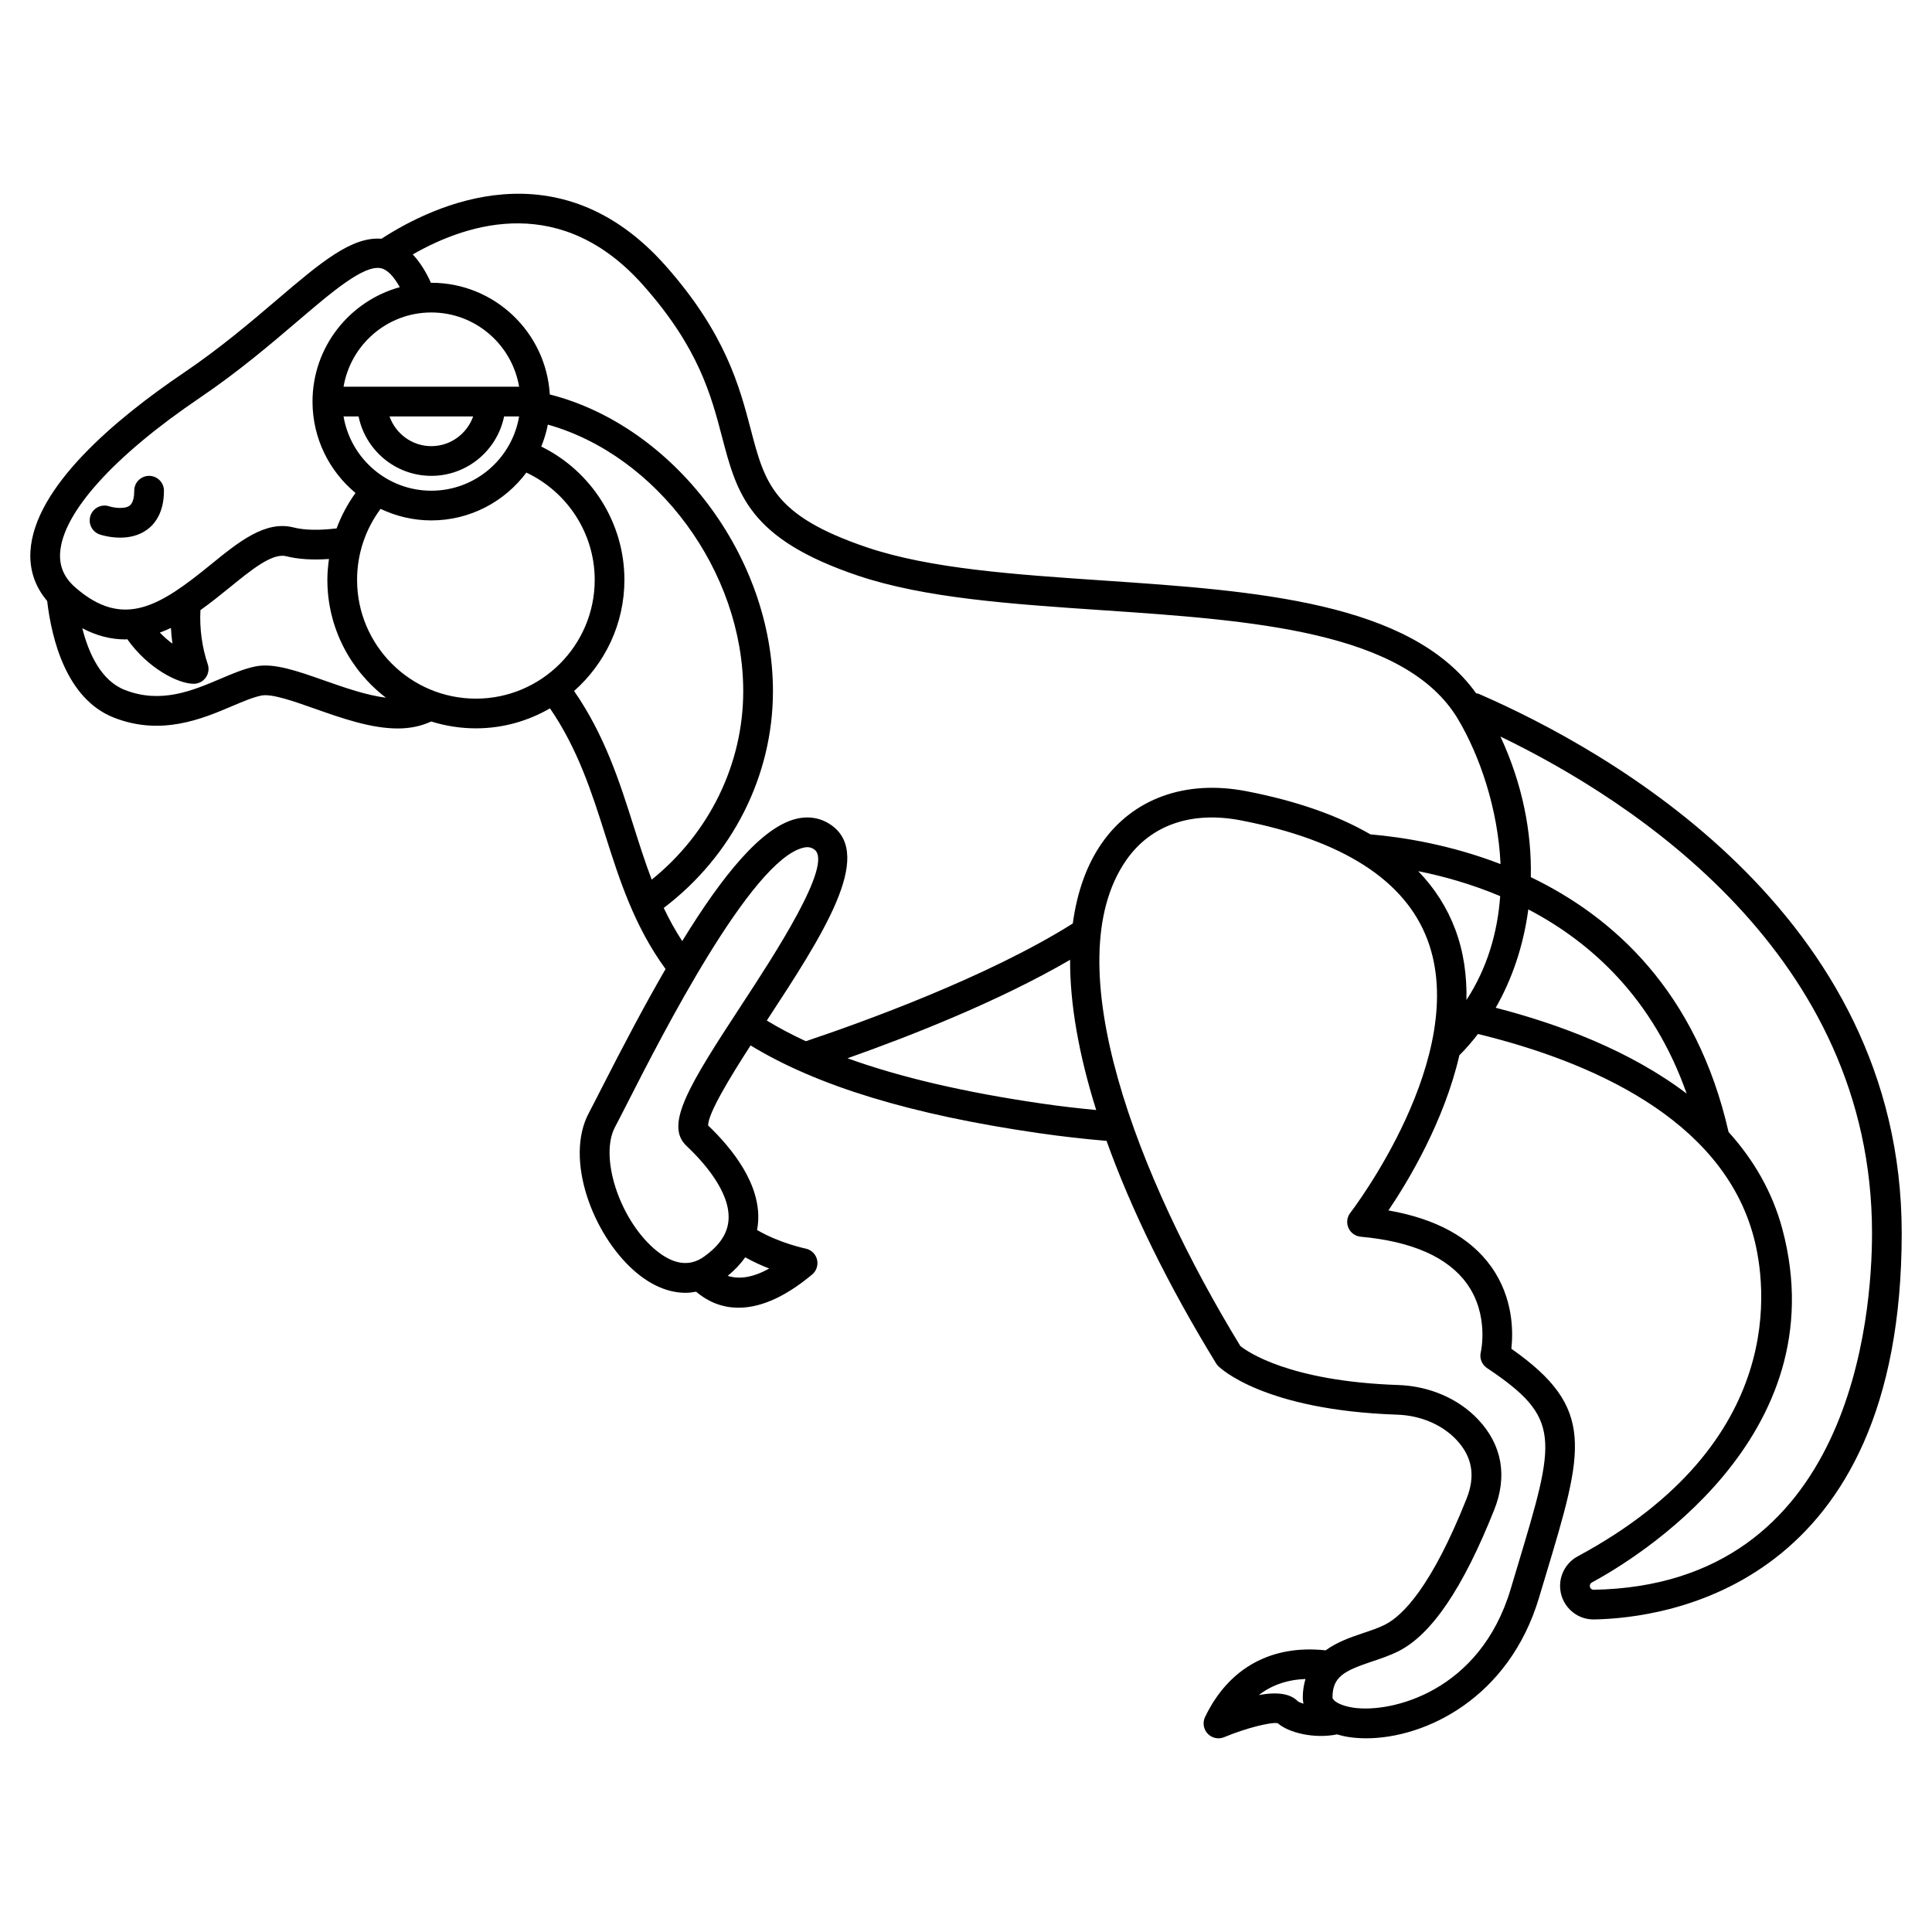 <?xml version="1.0" encoding="UTF-8"?>
<!-- Uploaded to: ICON Repo, www.svgrepo.com, Generator: ICON Repo Mixer Tools -->
<svg fill="#000000" width="800px" height="800px" version="1.1" viewBox="144 144 512 512" xmlns="http://www.w3.org/2000/svg">
 <g>
  <path d="m535.91 327.89c-0.234-0.102-0.48-0.102-0.719-0.152-17.359-24.297-58.598-27.168-98.602-29.883-23.676-1.605-46.039-3.121-62.832-8.797-24.797-8.379-27.051-16.977-30.789-31.223-2.981-11.363-6.688-25.504-22.621-43.457-28.188-31.738-61.203-16.234-75.258-7.106-7.859-0.652-16.16 6.328-27.41 15.922-7.148 6.098-15.254 13.008-25.074 19.66-17.926 12.133-39.508 30.18-40.539 47.227-0.301 4.938 1.242 9.43 4.434 13.188 1.168 9.957 5.027 25.961 17.715 30.922 12.551 4.902 23.367 0.309 31.273-3.051 2.898-1.227 5.633-2.394 7.816-2.816 2.723-0.539 8.508 1.508 14.102 3.481 7.121 2.512 14.863 5.246 22.004 5.246 3.109 0 6.09-0.562 8.867-1.848 3.742 1.168 7.715 1.816 11.836 1.816 7.156 0 13.852-1.949 19.637-5.297 7.367 10.727 11.086 22.305 14.645 33.547 3.781 11.941 7.738 24.25 15.984 35.527-5.625 9.727-11.301 20.5-16.898 31.484-1.402 2.75-2.57 5.051-3.457 6.719-6.453 12.172 1.027 32.082 12.027 41.754 4.422 3.887 9.098 5.852 13.609 5.852 0.949 0 1.887-0.113 2.812-0.289 2.617 2.219 6.328 4.242 11.242 4.242 5.164 0 11.645-2.227 19.504-8.793 1.164-0.973 1.664-2.523 1.297-3.992-0.371-1.469-1.559-2.59-3.043-2.891-0.074-0.016-6.875-1.418-12.844-4.922 0.133-0.695 0.227-1.402 0.281-2.121 0.699-9.949-6.723-19.336-13.246-25.574-0.062-3.144 5.75-12.691 11.246-21.219 17.555 10.715 42.477 18.336 76.238 23.227 6.242 0.902 12.312 1.586 18.098 2.07 6.508 18.137 16.18 38 29.035 58.969 0.16 0.262 0.352 0.504 0.566 0.719 0.477 0.477 12.02 11.676 47.441 12.871 6.18 0.207 11.895 2.637 15.688 6.672 4.203 4.469 5.082 9.578 2.676 15.609-9.266 23.266-16.887 30.996-21.645 33.387-1.711 0.859-3.723 1.531-5.856 2.246-3.144 1.051-6.805 2.328-9.84 4.539-14.352-1.555-25.688 4.621-31.957 17.664-0.707 1.473-0.434 3.227 0.688 4.414 0.773 0.805 1.812 1.234 2.871 1.234 0.508 0 1.02-0.098 1.512-0.305 5.644-2.352 12.223-4.027 14.176-3.707 2.906 2.578 9.758 4.199 15.711 2.973 1.016 0.301 2.082 0.555 3.234 0.723 1.422 0.207 2.93 0.316 4.5 0.316 15.699 0 37.855-10.648 45.809-37.258l1.77-5.891c10.09-33.535 13.344-44.34-9.102-60.086 0.5-4.445 0.559-13.453-5.305-21.703-5.496-7.731-14.648-12.75-27.266-14.953 5.383-7.973 14.781-23.695 18.801-41.125 1.742-1.715 3.371-3.629 4.926-5.637 29.203 7.117 64.625 22.156 73.059 53.766 3.258 12.215 9.527 54.414-46.625 84.66-2.883 1.559-4.676 4.559-4.676 7.832 0 2.414 0.949 4.676 2.668 6.363 1.664 1.637 3.852 2.531 6.168 2.531h0.164c19.133-0.344 81.535-8.734 81.535-102.4 0-84.988-78.367-128.23-112.06-142.88zm-338.88-78.523c10.188-6.894 18.824-14.27 25.77-20.188 9.457-8.07 17.629-15.016 22.148-14.098 1.676 0.348 3.352 2.086 5 5.019-13.316 3.68-23.129 15.863-23.129 30.324 0 9.73 4.441 18.441 11.395 24.219-2.098 2.906-3.777 6.059-5.008 9.387-4.598 0.555-8.461 0.492-11.426-0.254-7.481-1.898-14.527 3.82-21.969 9.879-13.352 10.871-23.059 17.164-35.824 6.051-2.949-2.566-4.273-5.562-4.059-9.152 0.648-10.648 14.168-25.66 37.102-41.188zm38.016 4.996h3.981c1.832 8.969 9.777 15.742 19.281 15.742 9.504 0 17.453-6.773 19.281-15.742h3.981c-1.883 11.152-11.578 19.68-23.262 19.68-11.68 0-21.375-8.531-23.262-19.68zm12.18 0h22.164c-1.629 4.57-5.961 7.871-11.082 7.871-5.129 0-9.453-3.301-11.082-7.871zm-12.18-7.875c1.883-11.152 11.578-19.68 23.262-19.68 11.684 0 21.375 8.531 23.262 19.68zm-45.344 68.086c-1.086-0.789-2.231-1.758-3.344-2.934 0.996-0.375 1.98-0.766 2.941-1.227 0.078 1.391 0.199 2.785 0.402 4.16zm40.332 9.797c-7.191-2.539-13.418-4.727-18.23-3.781-2.996 0.582-6.102 1.902-9.387 3.297-7.387 3.141-15.766 6.703-25.328 2.961-6.254-2.445-9.543-9.527-11.281-16.352 3.957 2.078 7.762 2.957 11.398 2.957 0.18 0 0.352-0.039 0.531-0.047 5.426 7.688 13.449 11.805 17.594 11.805 1.27 0 2.461-0.613 3.199-1.645 0.738-1.035 0.934-2.363 0.523-3.562-1.508-4.418-2.195-9.48-1.938-14.266 0-0.016-0.008-0.027-0.008-0.043 2.723-1.941 5.297-4.008 7.672-5.938 5.859-4.773 11.387-9.273 15.055-8.352 3.191 0.809 7.012 1.035 11.344 0.734-0.25 1.82-0.422 3.656-0.422 5.519 0 12.738 6.109 24.047 15.52 31.242-5.121-0.645-10.879-2.641-16.242-4.531zm8.594-26.711c0-6.816 2.195-13.387 6.231-18.801 4.086 1.938 8.637 3.055 13.449 3.055 10.305 0 19.438-4.996 25.188-12.672 10.914 5.152 18.109 16.172 18.109 28.418 0 17.363-14.125 31.488-31.488 31.488-17.359-0.004-31.488-14.129-31.488-31.488zm57.512 29.457c8.156-7.219 13.336-17.734 13.336-29.457 0-15.094-8.707-28.773-22.039-35.32 0.762-1.859 1.355-3.797 1.75-5.812 28.902 8.125 51.777 38.828 51.777 70.652 0 19.316-8.992 37.633-24.254 49.934-1.754-4.621-3.266-9.367-4.805-14.223-3.754-11.859-7.684-24.086-15.766-35.773zm23.758 57.492c18.172-13.773 28.941-34.992 28.941-57.43 0-35.762-26.266-70.27-59.133-78.641-0.992-16.48-14.672-29.602-31.398-29.602-0.039 0-0.078 0.004-0.117 0.008-0.148-0.32-0.285-0.656-0.438-0.973-1.332-2.707-2.785-4.859-4.371-6.543 15.246-8.73 39.676-15.945 61.082 8.172 14.684 16.543 17.984 29.121 20.895 40.227 3.949 15.055 7.062 26.945 35.879 36.684 17.762 6.004 40.621 7.555 64.82 9.195 39.562 2.684 80.473 5.461 94.387 28.973 5.699 9.629 10.539 23.625 11.215 38.312-13.297-5.129-25.848-7.129-34.484-7.875-8.754-5.074-19.719-8.898-32.867-11.438-16.129-3.117-30.113 1.934-38.371 13.848-4.035 5.824-6.516 12.996-7.637 21.211-22.672 14.266-55.934 26.234-70.742 31.195-3.727-1.723-7.172-3.551-10.348-5.481 14.727-22.488 28.539-43.688 17.113-51.77-2.731-1.934-5.973-2.508-9.375-1.668-9.164 2.258-19.508 15.027-30.152 32.391-1.875-2.867-3.481-5.801-4.898-8.797zm212.73 24.395c0.121-6.316-0.688-12.637-2.969-18.707-2.156-5.742-5.434-10.883-9.809-15.426 6.621 1.324 14.082 3.398 21.715 6.613-0.684 9.5-3.367 18.988-8.938 27.52zm-184.77 71.168c-4.211 2.336-7.879 2.957-11.004 1.941 1.875-1.531 3.414-3.172 4.641-4.91 2.164 1.203 4.356 2.199 6.363 2.969zm-21.953-32.527c4.394 4.144 11.688 12.211 11.164 19.645-0.254 3.637-2.402 6.836-6.559 9.777-3.941 2.785-8.395 2.035-13.254-2.227-9.23-8.117-14.414-24.344-10.273-32.156 0.902-1.699 2.09-4.031 3.519-6.828 8.887-17.445 32.496-63.777 46.336-67.191 0.41-0.105 0.777-0.156 1.117-0.156 0.672 0 1.254 0.195 1.832 0.602 5.277 3.731-10.73 28.176-19.328 41.305-13.938 21.27-20.375 31.738-14.555 37.23zm94.383-11.16c-20.57-2.981-37.664-6.965-51.688-12.031 16.898-5.977 40.258-15.18 58.988-26.094-0.066 11.672 2.305 25.102 6.914 39.809-4.606-0.438-9.336-0.973-14.215-1.684zm57.32 156.72c3.434-2.664 7.566-4.07 12.359-4.254-0.422 1.457-0.719 3.035-0.719 4.894 0 0.574 0.082 1.121 0.184 1.66-0.73-0.23-1.281-0.477-1.508-0.656-1.926-2-5.383-2.555-10.316-1.645zm23.73-123.82c0.574 1.32 1.82 2.219 3.254 2.356 13.641 1.242 23.121 5.441 28.164 12.465 5.934 8.27 3.695 18.027 3.676 18.109-0.402 1.609 0.246 3.297 1.629 4.223 19.887 13.316 18.309 18.562 8.039 52.711l-1.77 5.906c-8.113 27.145-31.523 32.859-41.629 31.41-3.805-0.559-5.578-1.949-5.578-2.711 0-5.484 3.055-7.055 10.551-9.562 2.297-0.77 4.676-1.566 6.887-2.676 8.816-4.43 17.133-16.695 25.422-37.508 3.551-8.914 2.078-17.184-4.258-23.918-5.207-5.535-12.918-8.863-21.156-9.145-28.992-0.98-40.098-8.906-41.867-10.336-27.113-44.398-49.219-101.36-30.281-128.7 6.492-9.363 17.277-13.129 30.41-10.602 26.879 5.191 43.52 15.836 49.461 31.641 11.539 30.707-20.121 71.938-20.441 72.352-0.891 1.137-1.082 2.664-0.512 3.984zm47.68-84.383c16.719 8.746 33.094 23.617 41.961 48.812-14.848-11.27-33.535-18.348-50.598-22.746 4.328-7.551 7.352-16.426 8.637-26.066zm17.293 180.3c-0.289 0.008-0.547-0.145-0.676-0.277-0.117-0.113-0.316-0.367-0.316-0.746 0-0.383 0.199-0.719 0.535-0.902 11.02-5.934 65.246-38.344 50.5-93.621-2.684-10.055-7.75-18.535-14.266-25.766-8.488-37.242-30.547-57.035-52.41-67.531 0.266-11.867-2.164-24.582-8.043-37.266 35.363 17.082 98.469 57.91 98.469 131.58 0 21.867-5.32 93.309-73.793 94.531z"/>
  <path d="m170.46 285.65c0.414 0.137 2.637 0.832 5.383 0.832 2.246 0 4.844-0.465 7.09-2.082 2.059-1.484 4.516-4.488 4.516-10.355 0-2.172-1.762-3.938-3.938-3.938-2.172 0-3.938 1.762-3.938 3.938 0 1.398-0.215 3.215-1.234 3.965-1.363 0.992-4.234 0.543-5.41 0.168-2.051-0.68-4.273 0.441-4.961 2.496-0.688 2.062 0.43 4.289 2.492 4.977z"/>
 </g>
</svg>